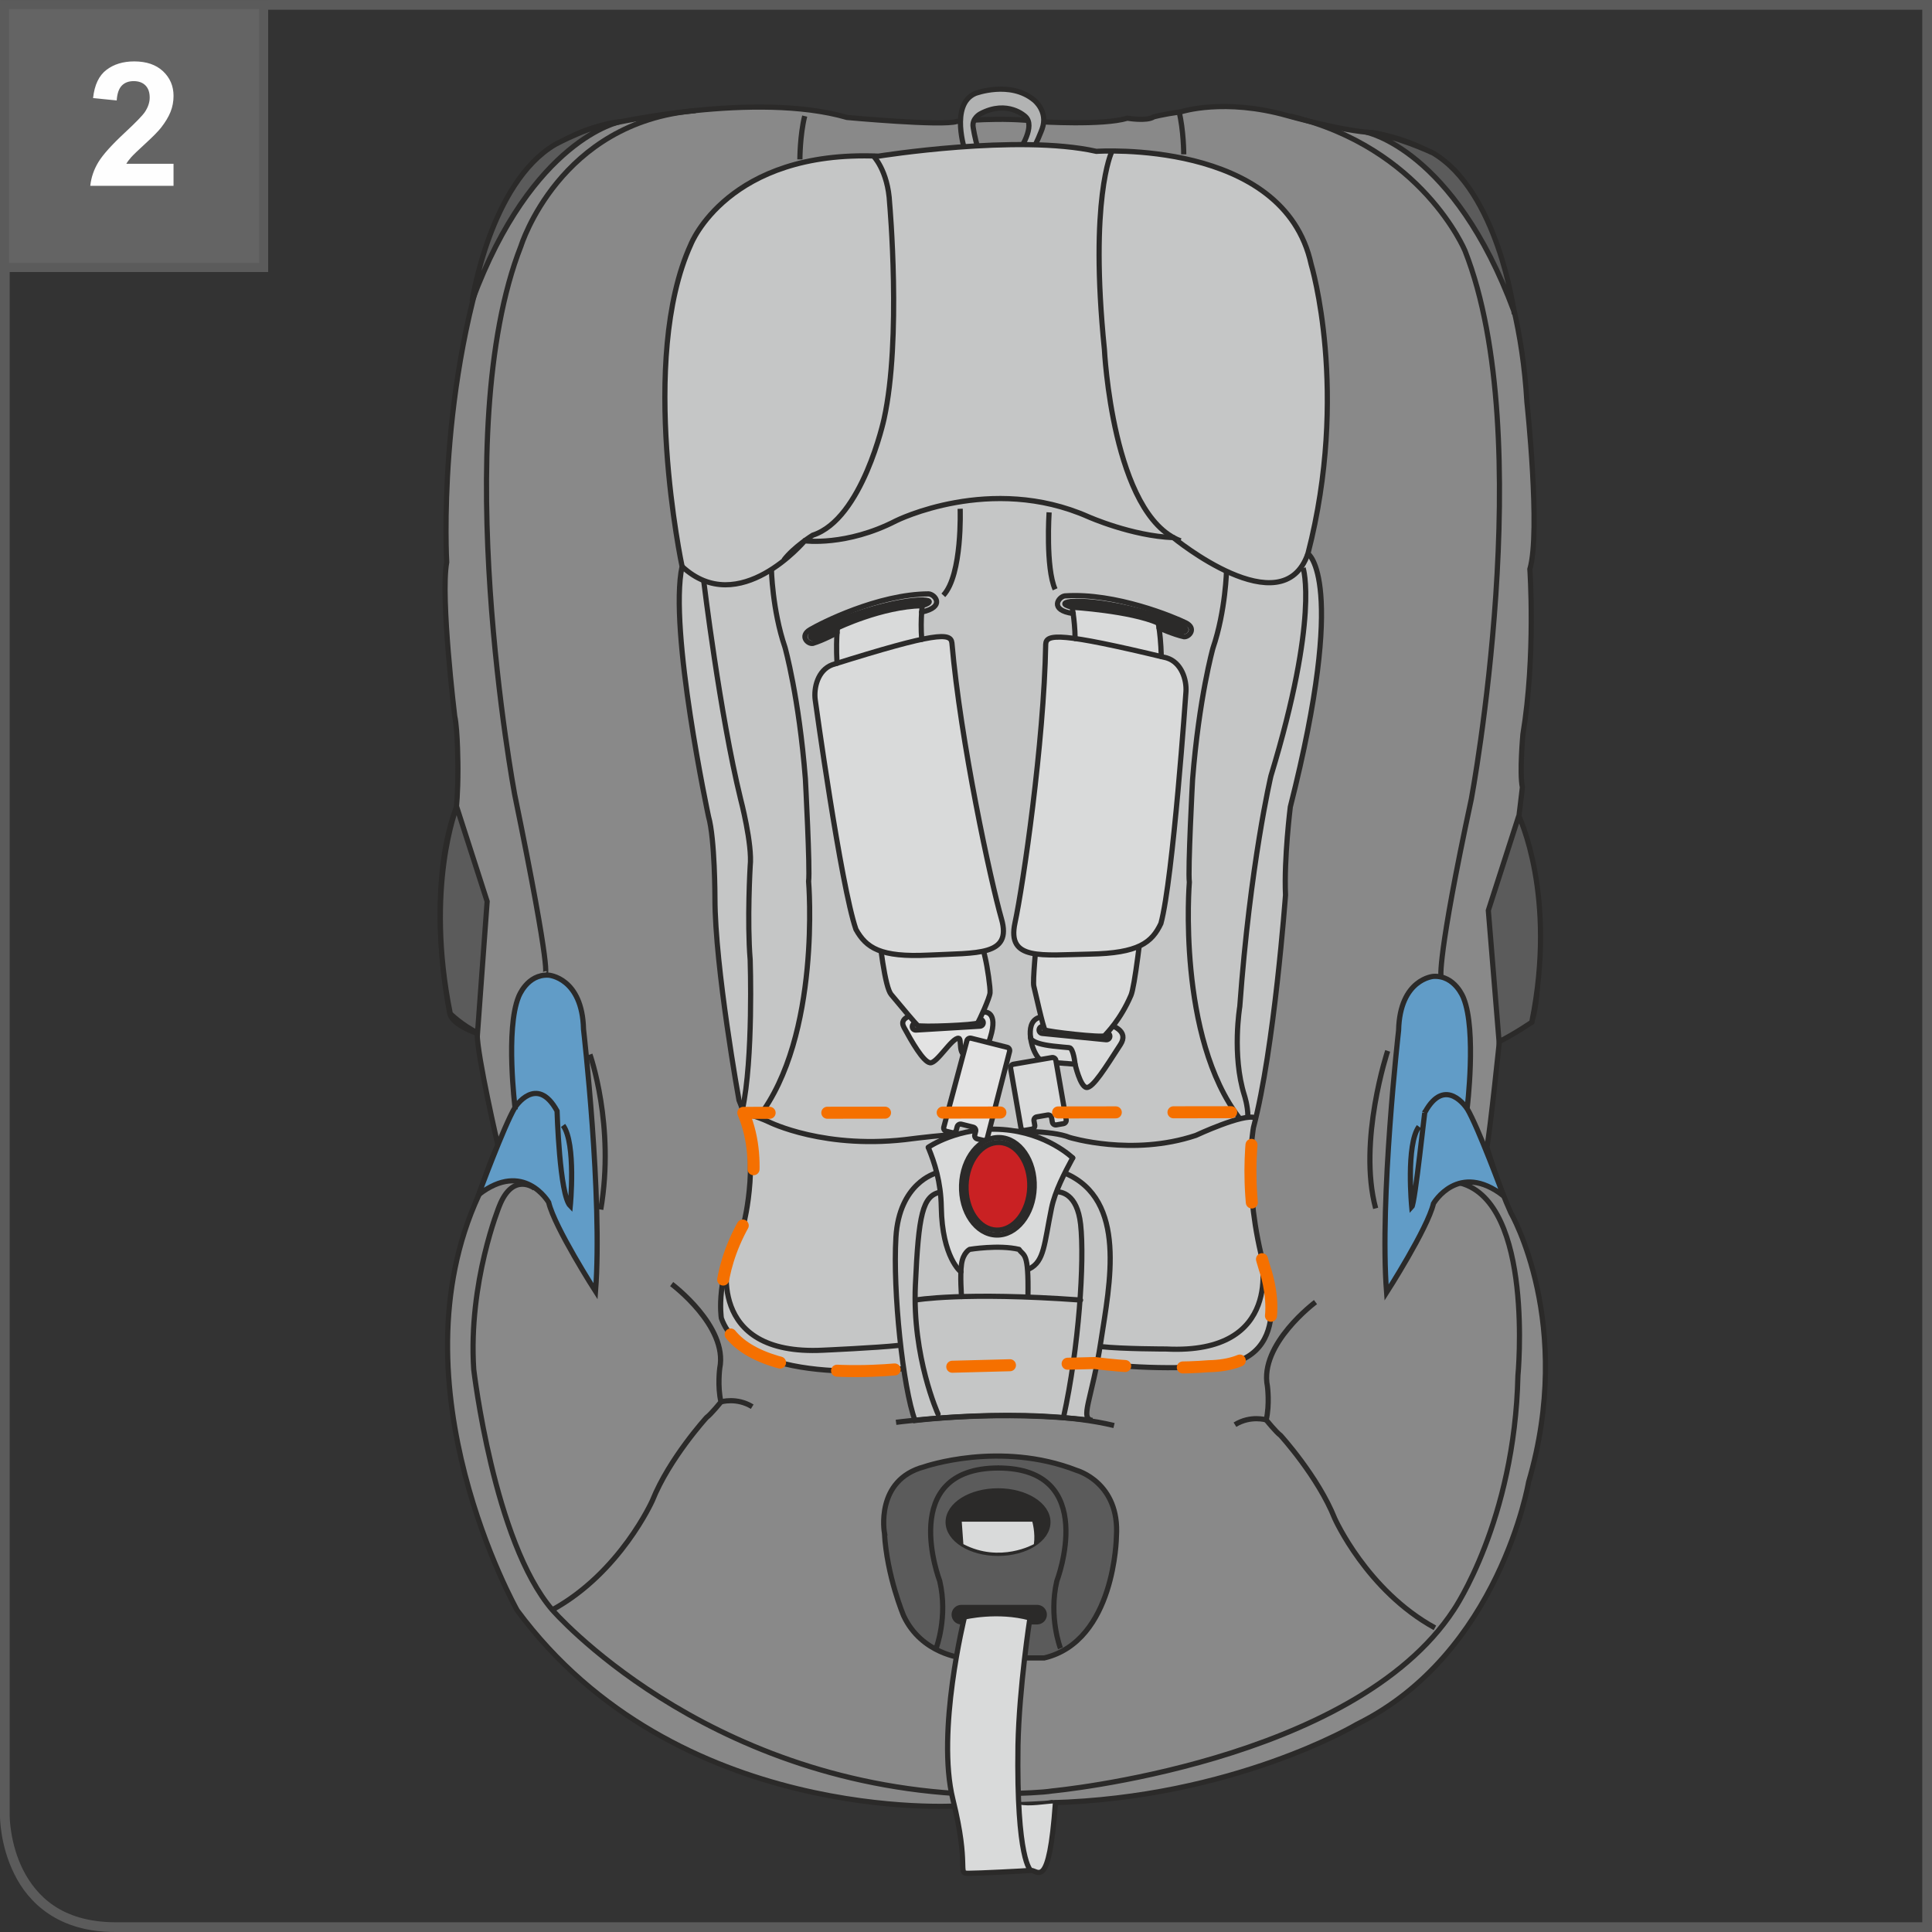 <?xml version="1.0" encoding="UTF-8"?>
<!DOCTYPE svg PUBLIC "-//W3C//DTD SVG 1.1//EN" "http://www.w3.org/Graphics/SVG/1.1/DTD/svg11.dtd">
<!-- Creator: CorelDRAW 2017 -->
<svg xmlns="http://www.w3.org/2000/svg" xml:space="preserve" width="28.35mm" height="28.35mm" version="1.1" style="shape-rendering:geometricPrecision; text-rendering:geometricPrecision; image-rendering:optimizeQuality; fill-rule:evenodd; clip-rule:evenodd"
viewBox="0 0 1668.22 1668.22"
 xmlns:xlink="http://www.w3.org/1999/xlink">
 <rect x="0" y="0" width="1668.22" height="1668.22" fill="#333333" stroke="none"/>
 <defs>
  <style type="text/css">
   <![CDATA[
    .str0 {stroke:#2B2A29;stroke-width:4.48;stroke-miterlimit:4}
    .str1 {stroke:#2B2A29;stroke-width:4.48;stroke-linecap:round;stroke-linejoin:round;stroke-miterlimit:4}
    .str2 {stroke:#F57000;stroke-width:10.38;stroke-linecap:round;stroke-linejoin:round;stroke-miterlimit:4;stroke-dasharray:49.817 49.817}
    .fil2 {fill:none;fill-rule:nonzero}
    .fil11 {fill:#FEFEFE;fill-rule:nonzero}
    .fil7 {fill:#E3E3E3;fill-rule:nonzero}
    .fil6 {fill:#D9DADA;fill-rule:nonzero}
    .fil4 {fill:#C5C6C6;fill-rule:nonzero}
    .fil3 {fill:#B2B3B3;fill-rule:nonzero}
    .fil0 {fill:#898989;fill-rule:nonzero}
    .fil10 {fill:#646464;fill-rule:nonzero}
    .fil1 {fill:#5B5B5B;fill-rule:nonzero}
    .fil5 {fill:#2B2A29;fill-rule:nonzero}
    .fil9 {fill:#C92123;fill-rule:nonzero}
    .fil8 {fill:#619CC7;fill-rule:nonzero}
   ]]>
  </style>
 </defs>
 <g id="Слой_x0020_1">
  <path class="fil0 str0" d="M907.45 1556.61c157.76,-4.15 264.32,-67.82 264.32,-67.82 123.18,-60.89 148.1,-208.96 148.1,-208.96 40.13,-137 -15.24,-232.5 -15.24,-232.5 -11,-24.1 -20.76,-56.75 -20.76,-56.75 2.78,-13.82 11.09,-94.1 11.09,-94.1l27.67 -13.85c16.61,-53.97 -12.46,-167.44 -12.46,-167.44 1.39,-9.7 4.36,-35.35 4.36,-35.35 -2.59,-12.52 0.44,-45.71 0.44,-45.71 11.21,-68.13 6.02,-142.72 6.02,-142.72 9.49,-32.34 -2.57,-144.44 -2.57,-144.44 -6.91,-121.61 -55.64,-191.46 -55.64,-191.46 -21.98,-32.75 -77.18,-40.95 -77.18,-40.95 -26.3,-1.29 -73.74,-14.65 -73.74,-14.65 -54.74,-15.53 -91.84,-3.45 -91.84,-3.45 -17.66,2.57 -23.85,4.46 -23.85,4.46 -5.85,3.97 -22.71,1.14 -22.71,1.14 -21.14,6.46 -75.9,3.01 -75.9,3.01 -32.86,-4.48 -71.43,-0.19 -71.43,-0.19 -12.46,4.15 -94.78,-3.47 -94.78,-3.47 -78.88,-22.84 -202.4,5.19 -202.4,5.19 -78.88,12.46 -100.67,88.22 -100.67,88.22 -51.56,137 -42.56,290.62 -42.56,290.62 -5.54,30.45 6.91,132.86 6.91,132.86 2.77,12.45 2.77,45.67 2.77,45.67 0,22.15 -1.37,33.21 -1.37,33.21 -27.69,73.34 -5.54,178.52 -5.54,178.52 2.76,9.7 23.52,16.61 23.52,16.61 0,19.37 17.99,96.89 17.99,96.89 -4.15,5.52 -16.61,42.88 -16.61,42.88 -76.12,164.7 33.22,358.44 33.22,358.44 137,185.44 380.56,168.83 380.56,168.83 0,0 71.47,-0.87 80.27,-2.76z"/>
  <path class="fil1" d="M1311.42 704.49c0,0 33.34,68.82 11.21,178.15 0,0 -14.39,9.88 -28.23,16.81l-9.28 -113.3 26.3 -81.67z"/>
  <path class="fil2 str0" d="M1311.42 704.49c0,0 33.34,68.82 11.21,178.15 0,0 -14.39,9.88 -28.23,16.81l-9.28 -113.3 26.3 -81.67z"/>
  <path class="fil1" d="M394.34 696.71c0,0 -27.67,69.19 -5.54,178.52 0,0 9.69,9.67 23.54,16.61l8.3 -113.47 -26.3 -81.66z"/>
  <path class="fil2 str0" d="M394.34 696.71c0,0 -27.67,69.19 -5.54,178.52 0,0 9.69,9.67 23.54,16.61l8.3 -113.47 -26.3 -81.66z"/>
  <path class="fil1" d="M763.68 1323.62c0,0 -8.3,-45.67 34.25,-57.08 0,0 65.39,-22.84 131.81,3.11 0,0 37.37,10.38 34.25,57.08 0,0 -1.04,90.3 -62.27,104.84l-70.58 0c0,0 -35.29,-3.12 -50.86,-36.33 0,0 -14.53,-34.25 -16.61,-71.62z"/>
  <path class="fil2 str0" d="M763.68 1323.62c0,0 -8.3,-45.67 34.25,-57.08 0,0 65.39,-22.84 131.81,3.11 0,0 37.37,10.38 34.25,57.08 0,0 -1.04,90.3 -62.27,104.84l-70.58 0c0,0 -35.29,-3.12 -50.86,-36.33 0,0 -14.53,-34.25 -16.61,-71.62z"/>
  <path class="fil1" d="M407.67 259.75c0,0 15.56,-101.72 71.61,-134.93 0,0 32.18,-17.65 56.05,-19.72 0,0 -75.77,14.53 -127.66,154.65z"/>
  <path class="fil2 str0" d="M407.67 259.75c0,0 15.56,-101.72 71.61,-134.93 0,0 32.18,-17.65 56.05,-19.72 0,0 -75.77,14.53 -127.66,154.65z"/>
  <path class="fil2 str0" d="M470.63 840.64c0,0 6.91,6.91 -26.3,-155 0,0 -58.13,-311.38 5.54,-473.29 0,0 33.13,-107.16 150.77,-116.83"/>
  <path class="fil3" d="M833.39 130.7c0,0 -13.49,-40.31 8.66,-49.99 0,0 30.1,-11.42 50.86,5.71 0,0 12.46,9.67 6.91,24.91 0,0 -5.54,15.22 -9.69,19.37l-9.67 -1.39c0,0 14.03,-20.51 4.9,-28.69 0,0 -15.22,-14.86 -38.74,-2.41 0,0 -7.7,3.84 -6.31,11.73 0,0 1.39,9.7 4.15,18l-11.07 2.76z"/>
  <path class="fil2 str0" d="M833.39 130.7c0,0 -13.49,-40.31 8.66,-49.99 0,0 30.1,-11.42 50.86,5.71 0,0 12.46,9.67 6.91,24.91 0,0 -5.54,15.22 -9.69,19.37l-9.67 -1.39c0,0 14.03,-20.51 4.9,-28.69 0,0 -15.22,-14.86 -38.74,-2.41 0,0 -7.7,3.84 -6.31,11.73 0,0 1.39,9.7 4.15,18l-11.07 2.76z"/>
  <path class="fil4" d="M588.96 489.13c0,0 -38.05,-178.52 7.61,-278.17 0,0 31.82,-81.64 161.92,-76.12 0,0 120.4,-19.37 188.2,-4.15 0,0 161.92,-11.06 185.46,97.57 0,0 33.21,110.02 -2.78,249.81 0,0 34.61,22.13 -15.22,218.65 0,0 -5.54,44.28 -4.15,76.13 0,0 -9.7,132.85 -27.67,200.65 0,0 -9.69,51.21 9.67,121.79 0,0 30.46,83.03 -48.43,84.42 0,0 -44.28,4.15 -98.25,-2.78l-159.15 4.15c0,0 -141.16,19.39 -163.31,-42.88 0,0 -6.04,-36.68 19.38,-81.67 0,0 15.57,-59.84 -4.15,-106.55 0,0 -20.76,-114.86 -20.76,-174.37 0,0 0,-51.21 -5.54,-70.58 0,0 -34.61,-161.91 -22.83,-215.88z"/>
  <path class="fil2 str0" d="M588.96 489.13c0,0 -38.05,-178.52 7.61,-278.17 0,0 31.82,-81.64 161.92,-76.12 0,0 120.4,-19.37 188.2,-4.15 0,0 161.92,-11.06 185.46,97.57 0,0 33.21,110.02 -2.78,249.81 0,0 34.61,22.13 -15.22,218.65 0,0 -5.54,44.28 -4.15,76.13 0,0 -9.7,132.85 -27.67,200.65 0,0 -9.69,51.21 9.67,121.79 0,0 30.46,83.03 -48.43,84.42 0,0 -44.28,4.15 -98.25,-2.78l-159.15 4.15c0,0 -141.16,19.39 -163.31,-42.88 0,0 -6.04,-36.68 19.38,-81.67 0,0 15.57,-59.84 -4.15,-106.55 0,0 -20.76,-114.86 -20.76,-174.37 0,0 0,-51.21 -5.54,-70.58 0,0 -34.61,-161.91 -22.83,-215.88z"/>
  <path class="fil1" d="M1307.21 268.74c0,0 -13.85,-103.44 -69.89,-136.66 0,0 -33.9,-15.92 -57.77,-17.99 0,0 75.77,14.53 127.67,154.65z"/>
  <path class="fil2 str0" d="M1307.21 268.74c0,0 -13.85,-103.44 -69.89,-136.66 0,0 -33.9,-15.92 -57.77,-17.99 0,0 75.77,14.53 127.67,154.65z"/>
  <path class="fil5" d="M861.77 1287.3c-23.79,0 -43.07,12.08 -43.07,26.99 0,14.9 19.28,26.99 43.07,26.99 23.79,0 43.07,-12.08 43.07,-26.99 0,-14.9 -19.28,-26.99 -43.07,-26.99z"/>
  <path class="fil2 str0" d="M861.77 1287.3c-23.79,0 -43.07,12.08 -43.07,26.99 0,14.9 19.28,26.99 43.07,26.99 23.79,0 43.07,-12.08 43.07,-26.99 0,-14.9 -19.28,-26.99 -43.07,-26.99z"/>
  <path class="fil6" d="M925.82 524.33c-0.49,-2.95 -0.89,-4.71 -0.93,-4.88 9.61,-0.94 31.2,0.64 59.53,8.18 5.63,1.47 10.46,2.87 14.66,4.15l-0.25 0.81c0,0 0.56,1.7 1.27,5.42 1.16,6.12 2.7,17.72 2.78,36.35 0.11,30 2.81,41.97 2.81,41.97 -40.94,-9.78 -65.08,-14.59 -79.16,-16.01l0.08 -0.89c0,0 0.35,-20.48 1.52,-40.02 0.83,-13.72 -1.08,-27.86 -2.31,-35.08z"/>
  <path class="fil6" d="M796.25 523c-0.69,7.28 -1.58,21.53 0.27,35.16 2.64,19.41 5.31,43.33 5.31,43.33l0 0.02c-15.2,3.1 -39.61,9.94 -78.74,22.21 0,0 2.09,-15.22 0,-45.11 -1.31,-18.58 -0.65,-30.29 0.08,-36.45 0.39,-3.78 0.83,-5.5 0.83,-5.5l-0.29 -0.79c4.09,-1.58 8.82,-3.32 14.34,-5.23 27.69,-9.61 49.09,-12.79 58.73,-12.53 -0.04,0.18 -0.26,1.99 -0.54,4.9z"/>
  <path class="fil7" d="M835.08 911.43c-8.34,-0.04 -4.21,-14.47 -7.28,-14.92 -5.69,-0.87 -18.75,21.88 -24.66,21.17 -5.9,-0.68 -15.96,-18.39 -22.57,-30.56 -5.46,-10.07 11.81,-11.1 11.81,-11.1l57.98 -2.09c0,0 11.73,-0.77 4.85,21.54 -1.39,4.51 -4.46,15.55 -7.84,15.63 0,0 -4.65,0.35 -12.29,0.33z"/>
  <path class="fil2 str1" d="M835.08 911.43c-8.34,-0.04 -4.21,-14.47 -7.28,-14.92 -5.69,-0.87 -18.75,21.88 -24.66,21.17 -5.9,-0.68 -15.96,-18.39 -22.57,-30.56 -5.46,-10.07 11.81,-11.1 11.81,-11.1l57.98 -2.09c0,0 11.73,-0.77 4.85,21.54 -1.39,4.51 -4.46,15.55 -7.84,15.63 0,0 -4.65,0.35 -12.29,0.33z"/>
  <path class="fil6" d="M849 882.94c0.11,1.62 -1.16,3.05 -2.78,3.15l-55.34 3.34c-1.64,0.11 -3.05,-1.17 -3.15,-2.78l0 -0.08c-0.1,-1.62 1.17,-3.03 2.78,-3.14l55.34 -3.36c1.64,-0.08 3.05,1.16 3.15,2.8l0 0.06z"/>
  <path class="fil1" d="M849 882.94c0.11,1.62 -1.16,3.05 -2.78,3.15l-55.34 3.34c-1.64,0.11 -3.05,-1.17 -3.15,-2.78l0 -0.08c-0.1,-1.62 1.17,-3.03 2.78,-3.14l55.34 -3.36c1.64,-0.08 3.05,1.16 3.15,2.8l0 0.06z"/>
  <path class="fil2 str1" d="M849 882.94c0.11,1.62 -1.16,3.05 -2.78,3.15l-55.34 3.34c-1.64,0.11 -3.05,-1.17 -3.15,-2.78l0 -0.08c-0.1,-1.62 1.17,-3.03 2.78,-3.14l55.34 -3.36c1.64,-0.08 3.05,1.16 3.15,2.8l0 0.06z"/>
  <path class="fil6" d="M751.4 716.99c0,0 7.64,129.18 18.06,141.68 10.42,12.49 20.82,24.99 22.91,26.73 2.08,1.72 50.34,-0.35 51.73,-2.09 1.39,-1.72 10.42,-21.52 10.77,-26.03 0.33,-4.53 -2.33,-22.5 -4.18,-30.22 -12.62,-52.23 -19.78,-121.33 -19.97,-125.94 -0.16,-4.61 -78.3,13.45 -79.34,15.88z"/>
  <path class="fil2 str1" d="M751.4 716.99c0,0 7.64,129.18 18.06,141.68 10.42,12.49 20.82,24.99 22.91,26.73 2.08,1.72 50.34,-0.35 51.73,-2.09 1.39,-1.72 10.42,-21.52 10.77,-26.03 0.33,-4.53 -2.33,-22.5 -4.18,-30.22 -12.62,-52.23 -19.78,-121.33 -19.97,-125.94 -0.16,-4.61 -78.3,13.45 -79.34,15.88z"/>
  <path class="fil6" d="M891.63 903.94c0,0 -9.38,-27.34 12,-26.03 14.08,0.87 78.67,1.06 63.79,24.08 -12.7,19.64 -23.83,37.65 -29.27,37.01 -5.42,-0.66 -9.86,-20.11 -9.86,-20.11 0,0 -20.72,-1.62 -26.17,-1.99 -6.58,-0.46 -10.49,-12.95 -10.49,-12.95z"/>
  <path class="fil2 str1" d="M891.63 903.94c0,0 -9.38,-27.34 12,-26.03 14.08,0.87 78.67,1.06 63.79,24.08 -12.7,19.64 -23.83,37.65 -29.27,37.01 -5.42,-0.66 -9.86,-20.11 -9.86,-20.11 0,0 -20.72,-1.62 -26.17,-1.99 -6.58,-0.46 -10.49,-12.95 -10.49,-12.95z"/>
  <path class="fil6" d="M958.31 895.12c-0.16,1.62 -1.62,2.82 -3.26,2.65l-55.15 -5.44c-1.64,-0.16 -2.82,-1.62 -2.68,-3.26l0.02 -0.06c0.15,-1.64 1.62,-2.82 3.24,-2.68l55.17 5.45c1.62,0.17 2.82,1.62 2.66,3.26l0 0.06z"/>
  <path class="fil1" d="M958.31 895.12c-0.16,1.62 -1.62,2.82 -3.26,2.65l-55.15 -5.44c-1.64,-0.16 -2.82,-1.62 -2.68,-3.26l0.02 -0.06c0.15,-1.64 1.62,-2.82 3.24,-2.68l55.17 5.45c1.62,0.17 2.82,1.62 2.66,3.26l0 0.06z"/>
  <path class="fil2 str1" d="M958.31 895.12c-0.16,1.62 -1.62,2.82 -3.26,2.65l-55.15 -5.44c-1.64,-0.16 -2.82,-1.62 -2.68,-3.26l0.02 -0.06c0.15,-1.64 1.62,-2.82 3.24,-2.68l55.17 5.45c1.62,0.17 2.82,1.62 2.66,3.26l0 0.06z"/>
  <path class="fil2 str1" d="M889.85 895.69c0,0 -1.21,5.19 19.32,7.56 7.68,0.81 10.23,1.08 14.03,1.37 3.78,0.29 5.08,14.26 5.08,14.26"/>
  <path class="fil6" d="M875.06 918.93c-1.6,0.27 -2.7,1.83 -2.43,3.45l8.89 51.21c0.27,1.59 1.82,2.7 3.42,2.43l6.1 -1.06c1.62,-0.29 2.7,-1.83 2.43,-3.45l-0.65 -3.7c-0.29,-1.6 0.81,-3.15 2.43,-3.42l9.34 -1.62c1.59,-0.29 3.15,0.81 3.42,2.41l0.64 3.7c0.27,1.62 1.82,2.7 3.45,2.43l6.08 -1.06c1.62,-0.27 2.7,-1.83 2.43,-3.42l-8.89 -51.23c-0.27,-1.59 -1.81,-2.7 -3.42,-2.41l-33.25 5.75z"/>
  <path class="fil2 str1" d="M875.06 918.93c-1.6,0.27 -2.7,1.83 -2.43,3.45l8.89 51.21c0.27,1.59 1.82,2.7 3.42,2.43l6.1 -1.06c1.62,-0.29 2.7,-1.83 2.43,-3.45l-0.65 -3.7c-0.29,-1.6 0.81,-3.15 2.43,-3.42l9.34 -1.62c1.59,-0.29 3.15,0.81 3.42,2.41l0.64 3.7c0.27,1.62 1.82,2.7 3.45,2.43l6.08 -1.06c1.62,-0.27 2.7,-1.83 2.43,-3.42l-8.89 -51.23c-0.27,-1.59 -1.81,-2.7 -3.42,-2.41l-33.25 5.75z"/>
  <path class="fil6" d="M997.26 686.94c0,0 -14.32,157.52 -20.71,172.49 -9.1,21.25 -20.97,32.73 -22.71,34.81 -1.77,2.05 -49.76,-3.47 -51.44,-4.94 -1.66,-1.47 -8.59,-33.32 -9.72,-37.72 -1.12,-4.38 2.06,-35.64 2.58,-43.55 3.51,-53.62 21.73,-118.62 21.13,-123.18 -0.62,-4.57 79.44,-0.12 80.87,2.09z"/>
  <path class="fil2 str1" d="M997.26 686.94c0,0 -14.32,157.52 -20.71,172.49 -9.1,21.25 -20.97,32.73 -22.71,34.81 -1.77,2.05 -49.76,-3.47 -51.44,-4.94 -1.66,-1.47 -8.59,-33.32 -9.72,-37.72 -1.12,-4.38 2.06,-35.64 2.58,-43.55 3.51,-53.62 21.73,-118.62 21.13,-123.18 -0.62,-4.57 79.44,-0.12 80.87,2.09z"/>
  <path class="fil6" d="M864.76 793.46c5.19,18.1 -2.01,25.07 -16.77,28.04 -11.48,2.37 -27.59,2.26 -45.98,3.2 -13.74,0.69 -24.27,0.25 -32.53,-1.22 -16.98,-2.99 -24.41,-10.27 -30.41,-20.99 -13.1,-37.94 -35.15,-198.08 -35.15,-198.08 -1.45,-10.27 2.1,-25.7 14.7,-30.41 39.13,-12.29 63.54,-19.14 78.74,-22.23 19.87,-4.07 24,-1.72 24.58,3.34 7.34,84.96 33.56,206.13 42.82,238.35z"/>
  <path class="fil6" d="M1007.3 568.05c12.87,3.87 17.45,19.02 16.73,29.36 0,0 -11.13,161.27 -21.65,200.03 -4.57,9.66 -10.4,16.78 -22.88,21.2 -8.84,3.14 -20.99,4.9 -38.4,5.21 -18.38,0.33 -34.4,1.49 -46.03,-0.04 -14.96,-1.97 -22.64,-8.41 -18.68,-26.86 7.04,-32.78 24.97,-155.44 26.55,-240.72 0.23,-4.59 3.51,-7.2 19.12,-5.63 14.07,1.41 38.2,6.2 79.13,15.98 1.99,0.48 4.03,0.98 6.11,1.47z"/>
  <path class="fil2 str1" d="M703.93 604.41c0,0 22.03,160.15 35.15,198.08 8.9,15.92 20.97,24.31 62.94,22.21 41.96,-2.09 71.99,0.99 62.73,-31.24 -9.24,-32.22 -35.45,-153.39 -42.8,-238.35 -1.06,-8.91 -13.12,-9.45 -103.34,18.89 -12.57,4.71 -16.11,20.14 -14.68,30.41z"/>
  <path class="fil2 str1" d="M1024.03 597.41c0,0 -11.13,161.28 -21.63,200.01 -7.8,16.48 -19.28,25.67 -61.28,26.42 -42.01,0.75 -71.77,5.88 -64.73,-26.9 7.04,-32.78 25,-155.44 26.55,-240.72 0.44,-8.97 12.44,-10.32 104.38,11.83 12.87,3.86 17.46,18.99 16.71,29.35z"/>
  <path class="fil2 str1" d="M722.73 572.7c-1.33,-25.58 1.28,-36.04 1.28,-36.04"/>
  <path class="fil2 str1" d="M795.87 552.06c-1.39,-17.4 0.92,-33.98 0.92,-33.98"/>
  <path class="fil2 str1" d="M722.77 546.38c0,0 -12,6.54 -20.92,9.16 -4.46,0.79 -11.54,-6.48 -2.37,-11.87 9.2,-5.44 58.35,-30.6 102.34,-30.87 5.46,0.27 14.9,11.27 -6.08,15.73"/>
  <path class="fil5" d="M796.21 523.02c19.62,-6.29 -9.63,-9.22 -58.17,7.61 -48.53,16.82 -38.3,20.72 -35.66,20.72 2.62,0 20.78,-9.2 20.78,-9.2 0,0 38.11,-18.45 73.05,-19.14z"/>
  <path class="fil2 str1" d="M796.21 523.02c19.62,-6.29 -9.63,-9.22 -58.17,7.61 -48.53,16.82 -38.3,20.72 -35.66,20.72 2.62,0 20.78,-9.2 20.78,-9.2 0,0 38.11,-18.45 73.05,-19.14z"/>
  <path class="fil2 str1" d="M1002.75 566.96c-0.66,-24.51 -3.92,-34.38 -3.92,-34.38"/>
  <path class="fil2 str1" d="M928.32 551.36c-0.14,-16.71 -3.42,-31.9 -3.42,-31.9"/>
  <path class="fil2 str1" d="M1000.79 542.19c0,0 12.46,5.63 21.55,7.6 4.51,0.44 11.02,-7.33 1.48,-12.04 -9.55,-4.73 -60.45,-26.2 -104.36,-23.21 -5.4,0.66 -13.99,12.35 7.25,15.23"/>
  <path class="fil5" d="M1000.1 538.02c0,0 18.78,7.83 21.4,7.62 2.61,-0.19 12.56,-4.84 -37.09,-18.02 -49.66,-13.2 -78.59,-8.12 -58.56,-3.28 0,0 50.15,3.05 74.25,13.68z"/>
  <path class="fil2 str1" d="M1000.1 538.02c0,0 18.78,7.83 21.4,7.62 2.61,-0.19 12.56,-4.84 -37.09,-18.02 -49.66,-13.2 -78.59,-8.12 -58.56,-3.28 0,0 50.15,3.05 74.25,13.68z"/>
  <path class="fil2 str0" d="M1125.22 490.51c0,0 14.01,42.08 -27.82,179.5 0,0 -17.92,75.68 -26.89,199.15 0,0 -6.97,41.83 3.99,76.66 0,0 2.99,8.97 2.99,17.94"/>
  <path class="fil2 str0" d="M690.68 137.62c0,0 0,-20.76 4.15,-37.37"/>
  <path class="fil2 str0" d="M1022.12 133.29c0,0 0,-20.75 -4.15,-37.37"/>
  <path class="fil8" d="M444.69 956.19c0,0 -8.3,-67.46 3.11,-95.49 0,0 7.27,-19.72 25.95,-18.68 0,0 29.06,2.08 30.1,46.71 0,0 16.61,145.31 10.38,226.27 0,0 -35.29,-55.01 -40.48,-76.81 0,0 -21.45,-37.01 -60.56,-6.58 0,0 22.15,-59.85 31.49,-75.42z"/>
  <path class="fil2 str0" d="M444.69 956.19c0,0 -8.3,-67.46 3.11,-95.49 0,0 7.27,-19.72 25.95,-18.68 0,0 29.06,2.08 30.1,46.71 0,0 16.61,145.31 10.38,226.27 0,0 -35.29,-55.01 -40.48,-76.81 0,0 -21.45,-37.01 -60.56,-6.58 0,0 22.15,-59.85 31.49,-75.42z"/>
  <path class="fil2 str0" d="M444.69 956.19c0,0 18.68,-29.06 36.32,3.11 0,0 2.08,72.66 11.42,82 0,0 5.18,-53.97 -6.23,-69.54"/>
  <path class="fil8" d="M1266.81 957.23c0,0 8.3,-67.47 -3.11,-95.49 0,0 -7.27,-19.72 -25.95,-18.68 0,0 -29.06,2.08 -30.1,46.7 0,0 -16.61,145.31 -10.38,226.27 0,0 35.29,-55.01 40.48,-76.81 0,0 21.44,-37.01 60.55,-6.58 0,0 -22.15,-59.85 -31.49,-75.41z"/>
  <path class="fil2 str0" d="M1266.81 957.23c0,0 8.3,-67.47 -3.11,-95.49 0,0 -7.27,-19.72 -25.95,-18.68 0,0 -29.06,2.08 -30.1,46.7 0,0 -16.61,145.31 -10.38,226.27 0,0 35.29,-55.01 40.48,-76.81 0,0 21.44,-37.01 60.55,-6.58 0,0 -22.15,-59.85 -31.49,-75.41z"/>
  <path class="fil2 str0" d="M1266.74 957.23c0,0 -18.68,-29.06 -36.33,3.11 0.19,-6.48 -8.55,79.13 -11.42,81.99 0,0 -5.19,-53.97 6.23,-69.54"/>
  <path class="fil2 str0" d="M1244.24 843.75c0,0 -3.47,-15.73 26.24,-153.97 0,0 58.13,-311.38 -5.52,-473.29 0,0 -36.81,-89.08 -150.85,-116.25"/>
  <path class="fil2 str0" d="M753.65 134.16c0,0 13.14,12.45 14.53,41.51 0,0 10.38,116.93 -4.84,186.14 0,0 -18.68,86.48 -61.59,100.32 0,0 -16.61,10.38 -24.91,21.45"/>
  <path class="fil2 str0" d="M588.96 489.13c49.13,45.67 105.86,-22.15 105.86,-22.15 0,0 35.98,4.84 78.89,-17.29 0,0 81.64,-40.83 166.07,-3.47 0,0 37.37,16.61 73.34,17.99 0,0 94.12,77.49 116.24,13.85"/>
  <path class="fil2 str0" d="M959.84 131.39c0,0 -19.37,40.13 -6.23,170.22 0,0 6.91,143.24 65.75,165.38"/>
  <path class="fil2 str0" d="M1059.09 491.89c0,0 -0.68,35.29 -11.77,67.82 0,0 -12.06,42.89 -17.58,113.47 0,0 -4.15,78.2 -2.78,88.58 0,0 -10.98,133.73 43.7,204.31"/>
  <path class="fil2 str0" d="M607.64 501.58c0,0 13.85,114.86 31.82,188.22 0,0 10.38,39.44 8.3,58.13 0,0 -2.76,47.04 0,80.96 0,0 2.87,85.55 -6.83,129.83"/>
  <path class="fil2 str0" d="M641.83 960.92c0,0 11.5,2.88 21.86,7.72 0,0 49.13,24.91 124.55,14.53 0,0 104.83,-13.49 135.28,-1.04 0,0 53.97,16.61 108.98,-1.72 0,0 41.52,-19.37 51.21,-15.21"/>
  <path class="fil2 str0" d="M829.07 439.31c0,0 2.08,57.08 -14.53,74.73"/>
  <path class="fil2 str0" d="M905.87 442.42c0,0 -3.11,47.75 5.19,66.43"/>
  <path class="fil2 str0" d="M461.64 1026.08c0,0 -18.68,-14.53 -30.45,15.21 0,0 -26.99,65.75 -22.13,141.16 0,0 17.29,148.78 67.8,207.59 0,0 128.7,148.78 359.12,159.16 0,0 56.05,0 72.65,-2.77 0,0 260.19,-24.23 346.67,-156.39 0,0 52.61,-76.81 55.37,-202.04 0,0 14.18,-149.11 -49.47,-166.42"/>
  <path class="fil2 str0" d="M579.96 1108.77c0,0 48.78,36.33 41.52,72.66 0,0 -2.08,15.56 1.04,29.06 0,0 -8.3,10.38 -12.46,13.5 0,0 -32.18,35.29 -46.7,71.61 0,0 -27.67,62.28 -86.5,94.46"/>
  <path class="fil2 str0" d="M622.52 1210.49c0,0 13.49,-4.15 26.99,4.15"/>
  <path class="fil2 str0" d="M1198.22 907.41c0,0 -25.95,77.84 -10.38,135.97"/>
  <path class="fil2 str0" d="M509.39 910.52c0,0 21.8,61.24 9.34,133.89"/>
  <path class="fil2 str0" d="M808.31 1423.26c0,0 10.38,-26.99 3.11,-58.13 0,0 -37.37,-97.57 50.86,-97.57"/>
  <path class="fil2 str0" d="M915.66 1423.26c0,0 -10.38,-26.99 -3.11,-58.13 0,0 37.37,-97.57 -50.86,-97.57"/>
  <path class="fil5" d="M901.73 1394.2c0,3.45 -2.78,6.23 -6.23,6.23l-65.39 0c-3.45,0 -6.23,-2.78 -6.23,-6.23 0,-3.44 2.78,-6.23 6.23,-6.23l65.39 0c3.45,0 6.23,2.78 6.23,6.23z"/>
  <path class="fil2 str0" d="M901.73 1394.2c0,3.45 -2.78,6.23 -6.23,6.23l-65.39 0c-3.45,0 -6.23,-2.78 -6.23,-6.23 0,-3.44 2.78,-6.23 6.23,-6.23l65.39 0c3.45,0 6.23,2.78 6.23,6.23z"/>
  <path class="fil6" d="M880.19 1558.06c8.39,2.2 22.91,-0.69 30.74,-0.91 -5.48,77.07 -14.86,57.4 -20.88,57.9 -6.02,0.49 -44.65,2.51 -54.18,2.51 -9.53,0 1.49,-5 -13.04,-63.7 -1.31,-5.21 -2.28,-10.76 -2.99,-16.48 -3.74,-29.83 -0.39,-65.56 3.87,-93.6 4.07,-27.09 9.01,-47 9.13,-47.52 12.62,-2.2 35.18,-4.63 56.5,0.81 -0.12,0.81 -3.28,21.24 -6.06,47.89l-0.02 0c-1.99,19.08 -3.82,41.37 -4.24,61.94 -0.19,12.16 -0.15,22.96 0.12,32.53l1.04 18.64z"/>
  <path class="fil4 str0" d="M807.88 1013.07c0,0 -31.47,8.39 -34.27,55.24 -2.78,46.87 6.04,130.28 16.52,158.26 0,0 72.92,-9.34 153.22,-0.11 -11.46,-1.33 -0.5,-17.58 7.18,-67.95 7.7,-50.33 23.08,-122.37 -30.76,-145.45l-111.89 0z"/>
  <path class="fil2 str1" d="M790.4 1122.54c0,0 41.27,-7.33 142.65,0"/>
  <path class="fil2 str1" d="M809.98 1221.01c0,0 -22.38,-49.2 -19.57,-111.43 2.74,-61.11 6.16,-77.06 21.52,-80.25"/>
  <path class="fil2 str1" d="M911.79 1029.06c4.09,-0.16 18.29,1.23 21.28,28.09 3.49,31.48 -1.45,106.43 -14.74,166.57"/>
  <path class="fil6" d="M926.28 999.78c-7.28,13.53 -16.56,30.41 -19.78,46.17 -6.29,30.76 -6.13,45.87 -19.14,52.33 -1.01,-16.48 -4.23,-14.63 -7.45,-19.45 -17.46,-4.2 -42.64,0 -42.64,0 0,0 -5.61,2.78 -7.01,12.6 -0.29,1.97 -0.46,4.36 -0.56,6.85 0,0 -16.21,-12.46 -16.92,-55.84 -0.35,-22.48 -6.17,-39.5 -11.29,-51.77 14.24,-11 76.33,-33.71 124.8,9.11z"/>
  <path class="fil2 str1" d="M926.25 999.81c-7.01,13.04 -15.3,28.73 -18.31,43.45 -6.31,30.79 -6.13,45.87 -19.14,52.31"/>
  <path class="fil2 str1" d="M829.7 1098.26c0,0 -16.22,-12.46 -16.92,-55.82 -0.35,-22.04 -5.96,-38.84 -11,-51.04"/>
  <path class="fil9" d="M834.16 1023.4c0.71,-20.9 13.59,-37.43 28.77,-36.91 15.2,0.49 26.94,17.85 26.24,38.78 -0.71,20.88 -13.59,37.42 -28.79,36.91 -15.19,-0.52 -26.92,-17.87 -26.21,-38.78z"/>
  <path class="fil2 str1" d="M834.16 1023.4c0.71,-20.9 13.59,-37.43 28.77,-36.91 15.2,0.49 26.94,17.85 26.24,38.78 -0.71,20.88 -13.59,37.42 -28.79,36.91 -15.19,-0.52 -26.92,-17.87 -26.21,-38.78z"/>
  <path class="fil2 str1" d="M830.3 1023.27c0.79,-23.23 15.46,-41.6 32.78,-41.01 17.34,0.58 30.72,19.91 29.93,43.13 -0.76,23.25 -15.45,41.6 -32.78,41.02 -17.31,-0.58 -30.72,-19.88 -29.93,-43.14z"/>
  <path class="fil2 str1" d="M801.47 990.66c0,0 26.18,-18.14 64.37,-15.34 38.2,2.78 60.41,24.5 60.41,24.5"/>
  <path class="fil2 str1" d="M911.32 1556.76c-5.5,77.08 -15.26,57.77 -21.28,58.29 -6.02,0.5 -44.65,2.49 -54.18,2.49 -9.53,0 1.51,-5 -13.04,-63.69 -14.55,-58.7 10.01,-157.62 10.01,-157.62 0,0 28.54,-6.85 56.5,0.81 0,0 -9.32,59.97 -10.33,109.85 -1.49,100.01 11.04,108.13 11.04,108.13"/>
  <path class="fil2 str1" d="M830.25 1119.57c0,0 -1.41,-18.37 0,-28.17 1.41,-9.8 7.01,-12.6 7.01,-12.6 0,0 25.16,-4.19 42.66,0 4.19,6.31 8.39,1.22 7.68,40.48"/>
  <path class="fil7" d="M838.52 896.48c-1.58,-0.39 -3.24,0.56 -3.65,2.16l-19.93 74.57c-0.44,1.58 0.52,3.2 2.12,3.59l5 1.22c1.58,0.39 3.24,-0.58 3.65,-2.16l0.79 -3.01c0.44,-1.58 2.08,-2.53 3.65,-2.14l10.15 2.55c1.6,0.4 2.55,2.02 2.16,3.61l-0.76 2.93c-0.39,1.58 0.56,3.2 2.14,3.59l5.08 1.25c1.58,0.39 3.22,-0.58 3.64,-2.16l19.18 -74.57c0.42,-1.6 -0.54,-3.22 -2.14,-3.61l-31.08 -7.83z"/>
  <path class="fil2 str1" d="M838.52 896.48c-1.58,-0.39 -3.24,0.56 -3.65,2.16l-19.93 74.57c-0.44,1.58 0.52,3.2 2.12,3.59l5 1.22c1.58,0.39 3.24,-0.58 3.65,-2.16l0.79 -3.01c0.44,-1.58 2.08,-2.53 3.65,-2.14l10.15 2.55c1.6,0.4 2.55,2.02 2.16,3.61l-0.76 2.93c-0.39,1.58 0.56,3.2 2.14,3.59l5.08 1.25c1.58,0.39 3.22,-0.58 3.64,-2.16l19.18 -74.57c0.42,-1.6 -0.54,-3.22 -2.14,-3.61l-31.08 -7.83z"/>
  <path class="fil2 str0" d="M666.07 491.2c0,0 0.68,35.29 11.77,67.82 0,0 12.06,42.88 17.58,113.46 0,0 4.15,78.2 2.78,88.58 0,0 11.13,133.37 -43.53,203.96"/>
  <path class="fil2 str0" d="M1135.89 1124.32c0,0 -48.78,36.33 -41.51,72.65 0,0 2.07,15.57 -1.04,29.06 0,0 8.3,10.38 12.46,13.49 0,0 32.18,35.29 46.7,71.62 0,0 27.67,62.27 86.51,94.45"/>
  <path class="fil2 str0" d="M1093.34 1226.03c0,0 -13.49,-4.15 -26.99,4.15"/>
  <path class="fil6" d="M831.84 1333.31l-1.39 -19.37 60.91 0c0,0 2.76,9.67 1.37,19.37 0,0 -29.06,16.61 -60.89,0z"/>
  <path class="fil2 str0" d="M773.71 1228.13c0,0 113.49,-15.22 188.22,2.76"/>
  <path class="fil2 str0" d="M628.75 1085.93c0,0 -20.75,85.11 82,79.92 0,0 46.71,-2.08 65.39,-4.15"/>
  <path class="fil2 str0" d="M1088.91 1084.9c0,0 20.76,85.11 -82,79.92 0,0 -37.72,0 -56.4,-2.08"/>
  <path class="fil2 str2" d="M641.83 960.92c19.72,46.7 0.42,95.61 0.42,95.61 -25.43,44.96 -19.37,81.64 -19.37,81.64 22.13,62.27 163.29,42.9 163.29,42.9l159.15 -4.15c53.98,6.91 98.25,2.76 98.25,2.76 78.89,-1.37 48.45,-84.42 48.45,-84.42 -22.15,-71.62 -7.62,-134.93 -7.62,-134.93l-442.57 0.58z"/>
  <path class="fil1" d="M4.21 4.21l-4.21 0 0 1564.47c0.04,0.35 -0.02,24.7 12.37,49.55 12.25,24.87 38.01,50.13 87.16,49.99l1568.68 0 0 -1668.22 -1668.22 0 0 4.21 4.21 0 0 4.21 1655.6 0 0 1651.39 -1560.28 0c-46.17,-0.15 -68.06,-22.55 -79.65,-45.34 -5.71,-11.42 -8.59,-22.96 -10.04,-31.59 -0.71,-4.32 -1.06,-7.91 -1.25,-10.4 -0.19,-2.49 -0.16,-3.8 -0.19,-3.8l0 -1564.47 -4.19 0 0 4.21 0 -4.21z"/>
  <polygon class="fil10" points="3.91,230.96 227.65,230.96 227.65,3.9 3.91,3.9 "/>
  <polygon class="fil1" points="3.92,3.92 0.01,3.92 0.01,234.88 231.55,234.88 231.55,0.02 0.01,0.02 0.01,3.92 3.92,3.92 3.92,7.83 223.73,7.83 223.73,227.05 7.82,227.05 7.82,3.92 3.92,3.92 3.92,7.83 "/>
  <path class="fil11" d="M149.84 141.39l0 19.07 -71.89 0c0.76,-7.2 3.09,-14.02 6.99,-20.47 3.9,-6.44 11.6,-14.99 23.09,-25.67 9.23,-8.6 14.91,-14.45 16.99,-17.49 2.84,-4.24 4.24,-8.43 4.24,-12.55 0,-4.57 -1.23,-8.09 -3.69,-10.54 -2.45,-2.46 -5.84,-3.69 -10.17,-3.69 -4.28,0 -7.71,1.27 -10.21,3.85 -2.54,2.59 -4.02,6.87 -4.41,12.84l-20.42 -2.04c1.23,-11.31 5.04,-19.4 11.48,-24.31 6.4,-4.92 14.45,-7.37 24.07,-7.37 10.55,0 18.81,2.84 24.87,8.51 6.06,5.72 9.07,12.79 9.07,21.27 0,4.83 -0.85,9.41 -2.58,13.77 -1.74,4.37 -4.49,8.9 -8.22,13.69 -2.5,3.18 -6.95,7.71 -13.43,13.64 -6.48,5.93 -10.55,9.87 -12.29,11.82 -1.74,1.95 -3.18,3.85 -4.24,5.68l40.75 0z"/>
 </g>
</svg>
